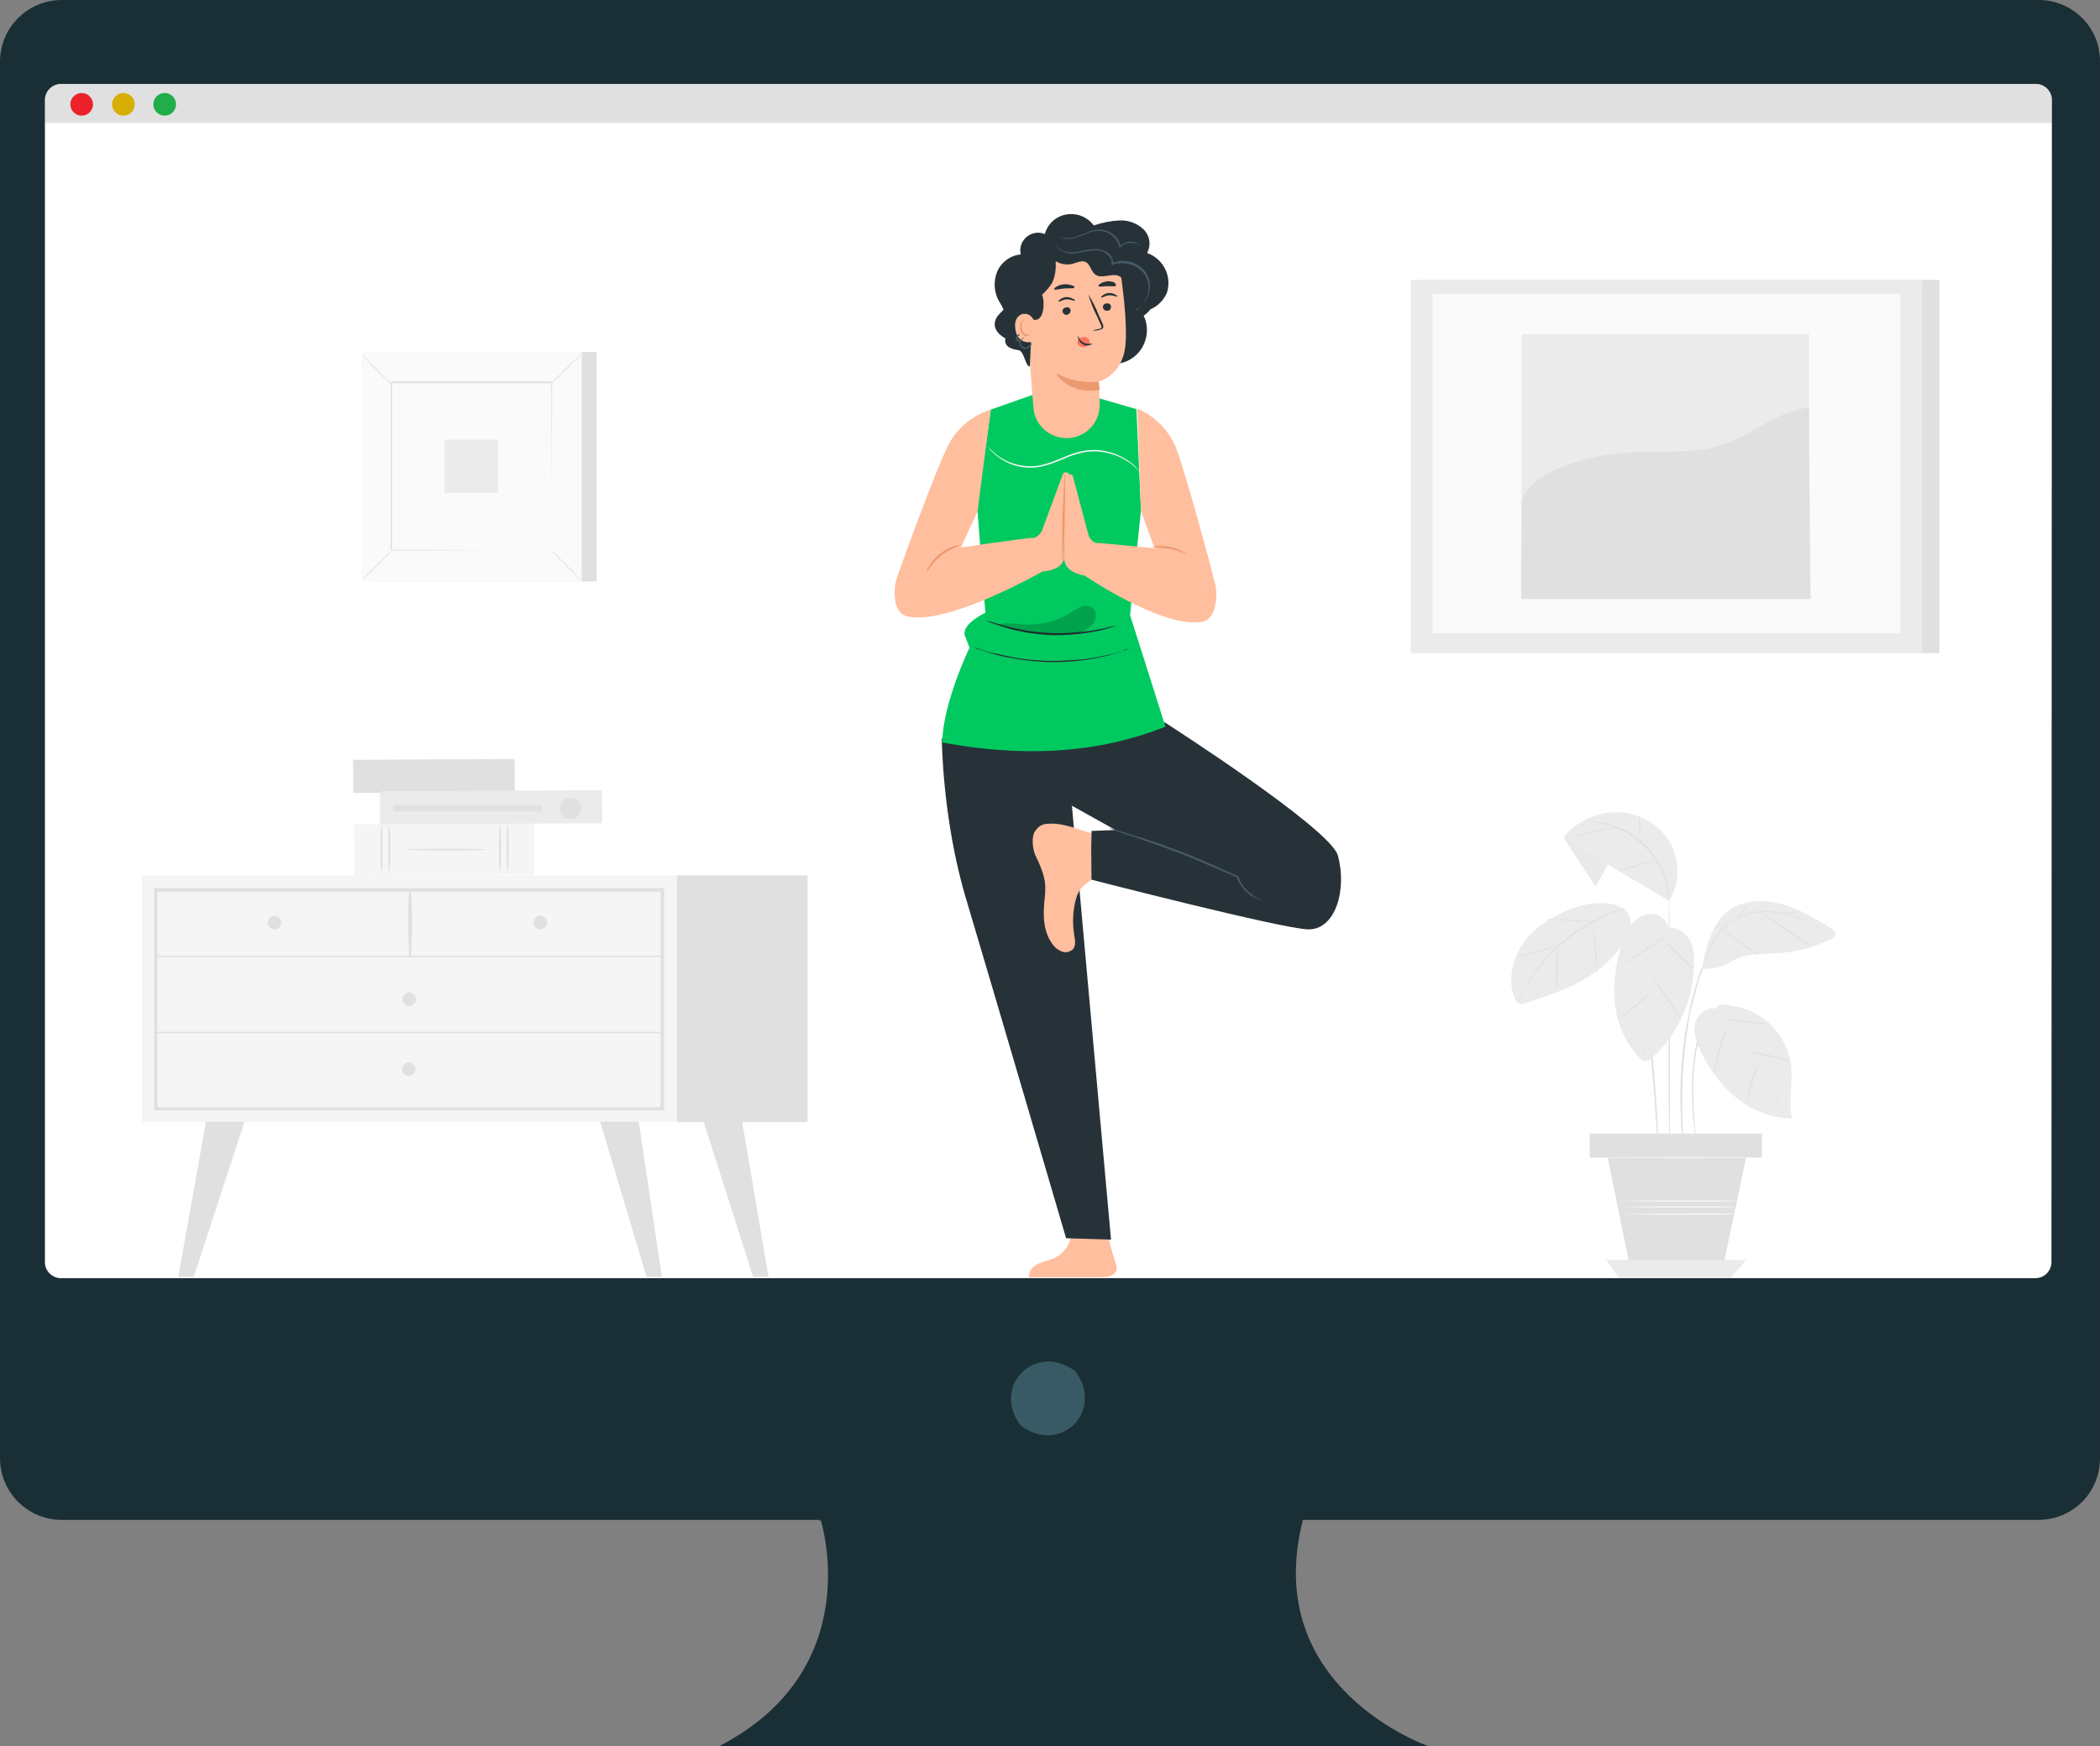 <svg xmlns:dc="http://purl.org/dc/elements/1.1/" xmlns:cc="http://creativecommons.org/ns#" xmlns:rdf="http://www.w3.org/1999/02/22-rdf-syntax-ns#" xmlns:svg="http://www.w3.org/2000/svg" xmlns="http://www.w3.org/2000/svg" xmlns:sodipodi="http://sodipodi.sourceforge.net/DTD/sodipodi-0.dtd" xmlns:inkscape="http://www.inkscape.org/namespaces/inkscape" id="Layer_1" x="0px" y="0px" viewBox="0 0 462.901 385" xml:space="preserve" sodipodi:docname="Features and Tools_Physical Therapy.svg" width="462.901" height="385" inkscape:version="1.0.2-2 (e86c870879, 2021-01-15)"><rect x="0" y="0" width="462.901" height="385" fill="#808080" stroke="none"/><defs id="defs281"></defs>
<style type="text/css" id="style2">
	.st0{fill:#FFFFFF;}
	.st1{fill:none;}
	.st2{fill:#263238;}
	.st3{fill:#E0E0E0;}
	.st4{fill:#EB222A;}
	.st5{fill:#D6AE05;}
	.st6{fill:#21AD4A;}
	.st7{fill:#1A2E35;}
	.st8{fill:#375A64;}
	.st9{fill:#F5F5F5;}
	.st10{fill:#EBEBEB;}
	.st11{fill:#FFBE9D;}
	.st12{fill:#455A64;}
	.st13{fill:#00CA5F;}
	.st14{opacity:0.2;}
	.st15{fill:#FAFAFA;}
	.st16{fill:#EB996E;}
	.st17{fill:#FF725E;}
</style>
<g id="g276" transform="translate(-18.5,-57.5)">
	<rect x="25" y="73.6" class="st0" width="450.9" height="280" id="rect4"></rect>
	<path class="st1" d="M 471.9,339.3 H 29.2 c -2.3,0 -4.1,-1.8 -4.2,-4.1 V 77.9 c 0,-2.3 1.8,-4.1 4.1,-4.1 h 442.7 c 2.2,0 4.1,1.8 4.1,4 v 0.1 257.3 c 0.1,2.2 -1.6,4 -3.7,4.1 -0.1,0 -0.2,0 -0.3,0 z M 29.2,74.9 c -1.6,0 -3,1.2 -3,2.9 v 0 0 257.4 c 0,1.6 1.3,2.9 2.9,3 h 442.8 c 1.6,0 3,-1.2 3,-2.9 v 0 0 -257.4 c 0,-1.6 -1.4,-3 -3,-3 z" id="path6"></path>
	<path class="st2" d="m 305.7,392.8 c 0,0.2 -23.9,0.3 -53.4,0.3 -29.5,0 -53.4,-0.1 -53.4,-0.3 0,-0.2 23.9,-0.3 53.4,-0.3 29.5,0 53.4,0.1 53.4,0.3 z" id="path8"></path>
	<path class="st1" d="M 466.3,350.6 H 23.6 c -2.3,0 -4.1,-1.8 -4.2,-4.1 V 86.7 c 0,-2.2 1.8,-4.1 4,-4.1 h 0.1 442.7 c 2.2,0 4.1,1.8 4.1,4 v 0.1 259.7 c 0.1,2.2 -1.6,4.1 -3.8,4.2 v 0 z M 23.6,83.7 c -1.6,0 -3,1.2 -3,2.8 0,0 0,0 0,0.1 v 0 259.9 c 0,1.6 1.3,2.9 2.9,3 h 442.8 c 1.6,0 3,-1.2 3,-2.8 0,0 0,0 0,-0.1 v 0 -259.9 c 0,-1.7 -1.3,-3 -3,-3 z" id="path10"></path>
	<g id="g22">
		<rect x="28.4" y="74.6" class="st3" width="442.4" height="10" id="rect12"></rect>
		<g id="g20">
			<circle class="st4" cx="36.5" cy="80.5" r="2.5" id="circle14"></circle>
			<circle class="st5" cx="45.7" cy="80.5" r="2.5" id="circle16"></circle>
			<circle class="st6" cx="54.8" cy="80.5" r="2.5" id="circle18"></circle>
		</g>
	</g>
	<path class="st7" d="M 467.9,57.5 H 32.1 c -7.5,0 -13.6,6.1 -13.6,13.6 V 379 c 0,7.5 6.1,13.6 13.6,13.6 h 167.3 c 0,0 10.6,32.9 -22.4,49.9 h 156.4 c 0,0 -37.2,-12.8 -27.7,-49.9 h 162.1 c 7.5,0 13.6,-6 13.6,-13.5 v -308 c 0.1,-7.4 -5.9,-13.5 -13.3,-13.6 0,0 -0.1,0 -0.2,0 z m 2.8,278.3 c 0,1.9 -1.6,3.5 -3.5,3.5 H 31.9 c -1.9,0 -3.5,-1.6 -3.5,-3.5 V 79.5 C 28.4,77.6 30,76 31.9,76 h 435.4 c 1.9,0 3.5,1.6 3.5,3.5 z" id="path24"></path>
	<g id="g28">
		<path class="st8" d="m 255.8,360.2 c 5.9,8.5 -3.4,17.8 -11.9,11.9 -0.3,-0.2 -0.5,-0.4 -0.7,-0.7 -5.9,-8.5 3.4,-17.7 11.9,-11.9 0.4,0.2 0.6,0.4 0.7,0.7 z" id="path26"></path>
	</g>
	<g id="g274">
		<g id="g76">
			<rect x="49.8" y="250.5" class="st9" width="117.9" height="54.4" id="rect30"></rect>
			<path class="st3" d="M 164.9,302.3 H 52.5 v -49 H 164.9 Z M 53.2,301.6 H 164.1 V 254.1 H 53.2 Z" id="path32"></path>
			<rect x="167.7" y="250.5" class="st3" width="28.8" height="54.4" id="rect34"></rect>
			<path class="st3" d="m 52.9,268.5 h 111.6 c 0.1,0 0.1,-0.1 0.1,-0.2 0,-0.1 -0.1,-0.1 -0.1,-0.1 H 52.9 c -0.1,0 -0.1,0.1 -0.1,0.2 0,0 0,0.1 0.1,0.1 z" id="path36"></path>
			<path class="st3" d="m 109.1,268.3 c 0.3,-4.9 0.3,-9.8 0,-14.8 0,-0.1 -0.1,-0.2 -0.2,-0.2 -0.1,0 -0.2,0.1 -0.2,0.2 -0.3,4.9 -0.3,9.9 0,14.8 0.1,0.1 0.2,0.1 0.4,0 -0.1,0.1 -0.1,0.1 0,0 z" id="path38"></path>
			<path class="st3" d="m 139.1,260.9 c 0,0.8 -0.7,1.5 -1.5,1.5 -0.8,0 -1.5,-0.7 -1.5,-1.5 0,-0.8 0.7,-1.5 1.5,-1.5 v 0 c 0.8,0 1.5,0.7 1.5,1.5 z" id="path40"></path>
			<path class="st3" d="m 80.5,260.9 c 0,0.8 -0.7,1.5 -1.5,1.5 -0.8,0 -1.5,-0.7 -1.5,-1.5 0,-0.8 0.7,-1.5 1.5,-1.5 v 0 c 0.8,0 1.5,0.7 1.5,1.5 z" id="path42"></path>
			<path class="st3" d="m 110.2,277.8 c 0,0.8 -0.7,1.5 -1.5,1.5 -0.8,0 -1.5,-0.7 -1.5,-1.5 0,-0.8 0.7,-1.5 1.5,-1.5 v 0 c 0.8,0 1.5,0.7 1.5,1.5 z" id="path44"></path>
			<polygon class="st3" points="61.2,339 72.4,304.8 63.9,304.8 57.8,339 " id="polygon46"></polygon>
			<polygon class="st3" points="161,339 150.8,304.8 159.3,304.8 164.4,339 " id="polygon48"></polygon>
			<polygon class="st3" points="184.5,339 173.6,304.8 182.1,304.8 187.9,339 " id="polygon50"></polygon>
			<path class="st3" d="m 110.1,293.2 c 0,0.8 -0.7,1.5 -1.5,1.5 -0.8,0 -1.5,-0.7 -1.5,-1.5 0,-0.8 0.7,-1.5 1.5,-1.5 v 0 c 0.8,0 1.5,0.7 1.5,1.5 z" id="path52"></path>
			<path class="st3" d="m 52.9,285.3 h 111.6 c 0.1,0 0.1,-0.1 0.1,-0.2 0,-0.1 -0.1,-0.1 -0.1,-0.1 H 52.9 c -0.1,0 -0.1,0.1 -0.1,0.2 0,0.1 0,0.1 0.1,0.1 z" id="path54"></path>
			
				<rect x="96.4" y="224.9" transform="matrix(1,-0.005,0.005,1,-1.195,0.601)" class="st3" width="35.6" height="7.3" id="rect56"></rect>
			
				<rect x="96.6" y="239.1" transform="matrix(1,-0.005,0.005,1,-1.28,0.613)" class="st9" width="39.7" height="11.3" id="rect58"></rect>
			<path class="st3" d="m 128.7,250.2 c -0.2,-1.9 -0.3,-3.8 -0.2,-5.6 -0.1,-1.9 0,-3.8 0.2,-5.6 0.2,1.9 0.3,3.8 0.2,5.6 0.1,1.9 0,3.8 -0.2,5.6 z" id="path60"></path>
			<path class="st3" d="m 130.4,250.2 c -0.2,-1.9 -0.3,-3.8 -0.2,-5.6 -0.1,-1.9 0,-3.8 0.2,-5.6 0.2,1.9 0.3,3.8 0.2,5.6 0.1,1.9 0,3.8 -0.2,5.6 z" id="path62"></path>
			<path class="st3" d="m 102.6,250.2 c -0.2,-1.9 -0.3,-3.8 -0.2,-5.6 -0.1,-1.9 0,-3.8 0.2,-5.6 0.2,1.9 0.3,3.8 0.2,5.6 0.1,1.9 0,3.8 -0.2,5.6 z" id="path64"></path>
			<path class="st3" d="m 104.3,250.2 c -0.2,-1.9 -0.3,-3.8 -0.2,-5.6 -0.1,-1.9 0,-3.8 0.2,-5.6 0.2,1.9 0.3,3.8 0.2,5.6 0.1,1.9 0,3.8 -0.2,5.6 z" id="path66"></path>
			<path class="st3" d="m 107.9,244.8 c 0,-0.1 4,-0.2 9,-0.2 5,0 9,0.1 9,0.2 0,0.1 -4,0.2 -9,0.2 -5,0 -9,-0.1 -9,-0.2 z" id="path68"></path>
			
				<rect x="102.3" y="231.8" transform="matrix(1,-0.005,0.005,1,-1.231,0.667)" class="st10" width="49" height="7.3" id="rect70"></rect>
			<path class="st3" d="m 144.3,238.1 c -1.3,0 -2.4,-1 -2.4,-2.3 0,-1.3 1,-2.4 2.3,-2.4 1.3,0 2.4,1 2.4,2.3 v 0 c 0,1.3 -1,2.4 -2.3,2.4 z" id="path72"></path>
			<rect x="105.1" y="235" class="st3" width="32.8" height="1.4" id="rect74"></rect>
		</g>
		<g id="freepik--character-3--inject-115_1_">
			<path class="st11" d="m 264.3,335.6 c -1.1,-3.2 -1.8,-6.6 -2,-10 l -7.8,1.7 c 0.8,3.3 -1,6.6 -4.1,7.8 -1.6,0.6 -5.1,1 -5.1,4 h 15.3 c 1.2,0 2.9,0 3.7,-1 0.6,-0.6 0.3,-1.6 0,-2.5 z" id="path78"></path>
			<path class="st2" d="m 226.1,220.3 c 0,0 0.1,17.8 5.3,35.2 5.2,17.4 22.1,75 22.1,75 l 9.9,0.3 -8.4,-93.2 -1.6,-18.4 z" id="path80"></path>
			<path class="st2" d="m 275.3,216.8 c 0,0 36.5,23.4 38.1,29.3 2.1,7.7 -0.6,16.5 -6.6,16.3 -6,-0.2 -47.9,-11 -47.9,-11 l 0.2,-10.7 5.3,-0.2 -9.7,-5.4 -2.7,-15.5 z" id="path82"></path>
			<path class="st12" d="m 296.9,256 c -0.2,0 -0.4,-0.1 -0.6,-0.1 -0.5,-0.2 -1,-0.4 -1.5,-0.6 -1.7,-1 -3,-2.5 -3.7,-4.4 l 0.1,0.1 c -2.8,-1.3 -6.4,-2.8 -10.2,-4.4 -4.9,-2 -9.4,-3.5 -12.6,-4.6 l -3.9,-1.3 -1,-0.4 c -0.1,0 -0.2,-0.1 -0.4,-0.2 0.1,0 0.3,0 0.4,0.1 l 1.1,0.3 c 0.9,0.3 2.3,0.7 3.9,1.2 3.3,1 7.8,2.5 12.7,4.5 3.9,1.6 7.4,3.2 10.2,4.5 h 0.1 v 0.1 c 0.6,1.8 1.9,3.3 3.5,4.3 0.5,0.4 1.2,0.7 1.9,0.9 z" id="path84"></path>
			<path class="st11" d="m 259,241.2 c -3,-0.9 -6.1,-2.2 -8.8,-2.1 -1.4,0 -2.5,0.1 -3.5,1.6 -0.9,1.2 -0.6,3.9 0,5.3 1.9,4 2.5,5.8 2.1,9.4 -0.4,3.5 -0.5,7.4 1.8,10.4 0.5,0.7 1.2,1.2 2,1.5 0.8,0.3 1.7,0.1 2.4,-0.5 0.6,-0.7 0.5,-1.7 0.4,-2.5 -0.5,-2.6 -0.5,-5.3 0.1,-7.9 0.6,-2.6 1.3,-3.4 3.6,-4.9" id="path86"></path>
			<path class="st13" d="m 246.3,144.5 -9.4,3.3 -3,21.4 1.8,23.4 c 0,0 -5.4,2.5 -4.5,5.1 1,2.6 1.5,3.8 1.5,3.8 l -0.5,-1.2 c 0,0 -5.9,12.3 -6,20.9 17.7,3.3 34.2,2.5 49.2,-3.5 l -7.8,-24.6 2.4,-23.1 -1,-22.3 -8.3,-2.4 z" id="path88"></path>
			<path class="st2" d="m 267.3,200.5 c -0.4,0.2 -0.8,0.4 -1.3,0.5 -0.4,0.2 -0.9,0.3 -1.5,0.5 -0.6,0.2 -1.3,0.4 -2.1,0.6 -1.8,0.4 -3.6,0.8 -5.5,1 -4.5,0.6 -9.1,0.5 -13.6,-0.2 -1.8,-0.3 -3.7,-0.6 -5.4,-1.1 -0.8,-0.2 -1.5,-0.4 -2,-0.6 -0.6,-0.2 -1.1,-0.4 -1.5,-0.5 -0.4,-0.1 -0.9,-0.3 -1.3,-0.5 0.5,0.1 0.9,0.2 1.3,0.4 0.4,0.1 0.9,0.3 1.5,0.5 0.6,0.2 1.3,0.4 2.1,0.5 1.8,0.4 3.6,0.8 5.4,1.1 2.2,0.3 4.5,0.5 6.7,0.5 2.3,0 4.5,-0.1 6.7,-0.3 2.1,-0.2 3.9,-0.6 5.4,-0.9 0.8,-0.2 1.5,-0.3 2.1,-0.5 0.6,-0.2 1.1,-0.3 1.5,-0.4 0.6,-0.4 1,-0.5 1.5,-0.6 z" id="path90"></path>
			<path class="st2" d="m 264.6,195.4 c -0.4,0.2 -0.7,0.3 -1.1,0.4 -1,0.3 -2,0.6 -3,0.8 -1.5,0.3 -3.1,0.6 -4.6,0.7 -1.9,0.2 -3.8,0.2 -5.7,0.2 -1.9,-0.1 -3.8,-0.3 -5.7,-0.6 -1.5,-0.3 -3.1,-0.6 -4.5,-1.1 -1.3,-0.4 -2.3,-0.7 -3,-1 -0.4,-0.1 -0.7,-0.3 -1.1,-0.5 0.4,0.1 0.7,0.2 1.1,0.3 0.7,0.2 1.7,0.5 3,0.9 1.5,0.4 3,0.7 4.5,1 3.7,0.6 7.6,0.8 11.3,0.4 1.5,-0.1 3.1,-0.3 4.6,-0.6 1.3,-0.2 2.3,-0.5 3.1,-0.7 0.4,0 0.8,-0.1 1.1,-0.2 z" id="path92"></path>
			<g class="st14" id="g96">
				<path d="m 256,197.1 c 1.3,-0.3 2.5,-1 3.4,-2 0.8,-1 1,-2.8 -0.1,-3.6 -0.7,-0.5 -1.7,-0.6 -2.5,-0.2 -0.8,0.3 -1.6,0.8 -2.3,1.3 -2.9,1.8 -6.3,2.7 -9.7,2.6 -2,-0.1 -4.1,-0.5 -6,-0.1 v 0.3 c 0,0 9.9,3.5 17.2,1.7 z" id="path94"></path>
			</g>
			<path class="st15" d="m 269.8,161.6 c 0,0 -0.3,-0.4 -1,-1 -0.9,-0.9 -2,-1.6 -3.2,-2.2 -1.7,-0.8 -3.6,-1.3 -5.6,-1.4 -1.1,0 -2.3,0.1 -3.4,0.4 -1.2,0.3 -2.4,0.7 -3.5,1.2 -2.3,1 -4.7,1.9 -6.9,2 -2,0.1 -4,-0.3 -5.8,-1.2 -1.2,-0.6 -2.3,-1.4 -3.2,-2.3 -0.3,-0.3 -0.5,-0.5 -0.7,-0.8 -0.1,-0.1 -0.2,-0.2 -0.2,-0.3 0,0 0.3,0.4 1,1 2.4,2.3 5.6,3.4 8.9,3.3 2.2,-0.1 4.4,-1 6.8,-2 1.1,-0.5 2.3,-0.9 3.5,-1.2 1.1,-0.3 2.3,-0.4 3.5,-0.4 2,0.1 3.9,0.6 5.7,1.5 1.2,0.6 2.3,1.4 3.2,2.3 0.2,0.3 0.5,0.5 0.7,0.8 0.1,0.1 0.1,0.2 0.2,0.3 z" id="path98"></path>
			<path class="st2" d="m 271.4,113.2 c 0.9,-1.8 0.5,-3.9 -0.9,-5.2 -1.4,-1.3 -3.3,-2 -5.3,-1.9 -1.9,0.1 -3.8,0.5 -5.6,1.1 -2,-2.7 -5.8,-3.3 -8.5,-1.4 -1.1,0.8 -1.9,1.9 -2.3,3.3 -2,-0.8 -4.2,0.1 -5.1,2.1 v 0 c -0.3,0.7 -0.4,1.5 -0.2,2.3 l 8,4.2 6.9,17.6 c 2.8,3 7.5,3.3 10.5,0.5 2.4,-2.2 3.1,-5.8 1.7,-8.7 0.6,-0.4 1.1,-0.9 1.5,-1.4 1.6,-0.7 2.9,-2 3.6,-3.6 1.2,-3.6 -0.7,-7.5 -4.3,-8.8 v 0 z" id="path100"></path>
			<path class="st11" d="m 260.9,146.2 c -0.1,-2.7 -0.2,-4.6 -0.2,-4.6 0,0 5.3,-1.2 5.9,-8.2 0.3,-3.5 -0.2,-9.1 -0.8,-13.7 -0.5,-4.2 -3.6,-9.1 -7.7,-8.4 l -12.7,4.1 c -1.3,0.2 -1.6,1.3 -1.5,2.6 l -0.1,0.6 1.8,19.9 0.7,8.9 c 0.3,3.8 3.5,6.7 7.3,6.7 v 0 c 4,0 7.3,-3.2 7.3,-7.3 v 0 c 0,-0.3 0,-0.4 0,-0.6 z" id="path102"></path>
			<path class="st2" d="m 263.4,125.1 c 0,0.5 -0.3,0.9 -0.8,0.9 -0.5,0.1 -0.9,-0.3 -1,-0.7 v 0 0 c 0,-0.5 0.3,-0.9 0.8,-0.9 0.5,-0.1 1,0.2 1,0.7 z" id="path104"></path>
			<path class="st2" d="m 264.8,122.9 c -0.1,0.1 -0.8,-0.3 -1.8,-0.3 -1,0.1 -1.6,0.6 -1.7,0.5 -0.2,-0.1 0,-0.3 0.3,-0.5 0.4,-0.3 0.9,-0.5 1.4,-0.5 0.5,0 1,0.1 1.4,0.4 0.2,0 0.3,0.2 0.4,0.4 z" id="path106"></path>
			<path class="st2" d="m 254.5,125.9 c 0,0.5 -0.3,0.9 -0.8,1 -0.5,0.1 -0.9,-0.3 -1,-0.7 v 0 0 c 0,-0.5 0.3,-0.9 0.8,-0.9 0.5,-0.2 0.9,0.1 1,0.6 z" id="path108"></path>
			<path class="st2" d="m 255.4,123.8 c -0.1,0.1 -0.8,-0.3 -1.8,-0.3 -1,0.1 -1.6,0.6 -1.7,0.5 -0.2,-0.1 0,-0.3 0.3,-0.5 0.4,-0.3 0.9,-0.5 1.4,-0.5 0.5,0 1,0.1 1.4,0.4 0.4,0.1 0.5,0.3 0.4,0.4 z" id="path110"></path>
			<path class="st2" d="m 259.3,130.4 c 0.5,-0.2 1,-0.3 1.5,-0.4 0.2,0 0.5,-0.1 0.5,-0.3 0,-0.3 -0.1,-0.5 -0.2,-0.7 l -0.8,-1.8 c -0.8,-1.5 -1.4,-3.1 -1.9,-4.8 0.9,1.5 1.7,3 2.3,4.6 0.3,0.6 0.6,1.3 0.8,1.8 0.2,0.3 0.2,0.6 0.2,0.9 -0.1,0.2 -0.2,0.3 -0.4,0.4 -0.1,0 -0.3,0.1 -0.4,0.1 -0.5,0.2 -1.1,0.2 -1.6,0.2 z" id="path112"></path>
			<path class="st16" d="m 260.7,141.7 c -3.3,0.3 -6.5,-0.4 -9.4,-1.9 0,0 2.6,4.8 9.6,3.7 z" id="path114"></path>
			<path class="st2" d="m 255.3,120.9 c -0.1,0.3 -1.1,0.1 -2.2,0.2 -1.1,0.1 -2.1,0.4 -2.2,0.2 -0.1,-0.1 0.1,-0.4 0.5,-0.6 1,-0.6 2.2,-0.7 3.3,-0.3 0.5,0.1 0.7,0.3 0.6,0.5 z" id="path116"></path>
			<path class="st2" d="m 264.5,120.5 c -0.2,0.2 -1,0.1 -1.9,0.1 -0.9,0 -1.7,0.2 -1.9,0 -0.2,-0.2 0,-0.3 0.4,-0.6 0.5,-0.3 1,-0.4 1.5,-0.5 0.6,0 1.1,0.1 1.6,0.3 0.2,0.3 0.3,0.5 0.3,0.7 z" id="path118"></path>
			<path class="st2" d="m 248.9,111.3 c 0.2,2.6 2.4,4.6 5.1,4.5 v 0 c 0.3,0 0.5,-0.1 0.8,-0.1 1.1,-0.3 2.2,-0.9 3.1,-0.4 0.9,0.5 1.1,2 2,2.7 1.3,1 3.2,-0.1 4.8,0.2 1.2,0.3 2,1.4 2.9,2.3 0.9,0.9 2.1,1.8 3.3,1.3 -0.1,-1.1 -0.3,-2.2 -0.7,-3.2 -0.4,-1 -1,-1.9 -2,-2.5 -0.5,-0.3 -1.1,-0.5 -1.6,-0.8 -1,-0.7 -1.4,-2.1 -2,-3.2 -0.9,-1.4 -2.4,-2.3 -4.1,-2.4 -1.4,-0.1 -2.8,0.4 -4.1,0.2 -1,-0.2 -1.9,-0.8 -2.9,-0.9 -2,-0.3 -3.7,1.3 -5,2.7" id="path120"></path>
			<path class="st2" d="m 255.3,113.7 c -0.9,-0.2 -2.7,-0.7 -3.2,-1.4 -1.1,-1.6 -2.9,-2.5 -4.8,-2.4 -1.9,0.3 -3.5,1.8 -3.8,3.7 -2.3,0.2 -4.3,1.7 -5.2,3.8 -0.9,2.2 -0.7,4.8 0.6,6.8 0.3,0.5 0.6,1 0.8,1.6 -0.5,0.5 -1,1 -1.4,1.5 -1.9,3 1.8,4.8 1.8,4.8 -0.3,2.1 1.7,2.4 2.9,2.6 1.3,0.2 1.5,3.6 2.5,3.6 l 0.5,-10.5 c 0.1,0.1 0.3,0.1 0.4,0.2 2.4,0.4 2.4,-4.2 1.8,-5.5 0.8,-0.8 1.6,-1.6 2.2,-2.6 0.7,-1.5 0.9,-3.1 0.8,-4.8 1,0.1 4.5,-1.3 4.1,-1.4 z" id="path122"></path>
			<path class="st11" d="m 246.4,128.5 c -0.1,-1.1 -1.1,-1.9 -2.2,-1.8 -0.3,0 -0.6,0.1 -0.9,0.3 -0.7,0.5 -1.2,1.3 -1,2.9 0.4,4.2 4.5,2.9 4.5,2.8 0,-0.3 -0.2,-2.5 -0.4,-4.2 z" id="path124"></path>
			<path class="st16" d="m 245.4,131.1 c -0.1,0 -0.1,0.1 -0.2,0.1 -0.2,0.1 -0.4,0.1 -0.5,0.1 -0.6,-0.3 -1,-0.9 -1,-1.5 0,-0.4 0,-0.7 0.1,-1.1 0.1,-0.3 0.2,-0.5 0.5,-0.6 0.2,-0.1 0.4,0 0.4,0.2 0,0.1 0.1,0.1 0.1,0.2 0,0 0.1,-0.1 0,-0.2 0,-0.1 -0.1,-0.2 -0.2,-0.2 -0.1,-0.1 -0.3,-0.1 -0.4,-0.1 -0.3,0.1 -0.6,0.4 -0.7,0.7 -0.1,0.4 -0.2,0.8 -0.1,1.2 0,0.8 0.5,1.4 1.2,1.7 0.2,0 0.5,0 0.7,-0.2 0.1,-0.2 0.1,-0.3 0.1,-0.3 z" id="path126"></path>
			<path class="st12" d="m 268.8,126.1 c 0.4,-0.2 0.7,-0.5 1,-0.8 1.4,-1.4 2.1,-3.3 1.8,-5.3 -0.2,-0.9 -0.5,-1.7 -1.1,-2.4 -1.4,-1.6 -3.5,-2.3 -5.6,-2 -0.2,0 -0.4,0 -0.6,0.1 l -0.5,0.2 -0.3,0.1 v -0.3 c 0.1,-0.5 0,-1 -0.3,-1.4 -0.3,-0.4 -0.6,-0.7 -1,-1 -0.8,-0.5 -1.7,-0.7 -2.6,-0.6 -1.8,0.1 -3.4,0.7 -4.8,0.7 -1.1,0 -2.2,-0.4 -3,-1.1 -0.2,-0.2 -0.4,-0.4 -0.5,-0.7 -0.1,-0.2 -0.1,-0.3 -0.1,-0.3 0.2,0.3 0.4,0.7 0.7,0.9 0.8,0.7 1.9,1 2.9,0.9 0.7,0 1.5,-0.1 2.2,-0.3 0.8,-0.2 1.7,-0.3 2.6,-0.4 0.5,0 1,0 1.4,0.1 0.5,0.1 1,0.3 1.4,0.5 0.5,0.3 0.8,0.6 1.1,1.1 0.3,0.5 0.4,1 0.4,1.6 l -0.2,-0.2 0.6,-0.2 c 0.2,0 0.4,-0.1 0.6,-0.2 2.2,-0.4 4.4,0.4 5.9,2.1 0.6,0.7 1,1.6 1.1,2.6 0.1,0.8 0.1,1.6 -0.2,2.4 -0.3,1.2 -0.9,2.2 -1.9,3 -0.2,0.2 -0.5,0.4 -0.8,0.5 -0.1,0.3 -0.2,0.4 -0.2,0.4 z" id="path128"></path>
			<path class="st12" d="m 270.1,111.8 c -0.4,-0.3 -0.8,-0.5 -1.2,-0.6 -0.5,-0.1 -1.1,-0.2 -1.6,-0.1 -0.7,0.1 -1.3,0.4 -1.8,0.9 l -0.2,0.2 -0.1,-0.3 c -0.4,-1.7 -1.7,-2.9 -3.4,-3.4 -1.3,-0.2 -2.6,-0.1 -3.8,0.5 -1,0.5 -2,0.8 -3.1,1.1 -0.7,0.2 -1.5,0.1 -2.2,-0.1 -0.2,-0.1 -0.4,-0.1 -0.6,-0.2 -0.1,-0.1 -0.2,-0.1 -0.2,-0.1 0,0 0.3,0.1 0.8,0.2 0.7,0.1 1.5,0.1 2.2,0 1.1,-0.3 2.1,-0.7 3.1,-1.1 0.6,-0.3 1.2,-0.5 1.9,-0.6 2.6,-0.5 5.1,1.1 5.7,3.7 l -0.2,-0.1 c 0.5,-0.5 1.2,-0.9 1.9,-1 0.6,-0.1 1.1,0 1.6,0.2 0.3,0.1 0.6,0.3 0.9,0.5 0.2,0.1 0.3,0.3 0.3,0.3 z" id="path130"></path>
			<path class="st17" d="m 258.5,132.3 c -0.3,-0.3 -0.6,-0.5 -1.1,-0.5 -0.5,0 -0.9,0.3 -1.2,0.6 v 0 c -0.1,0.1 -0.2,0.3 -0.2,0.5 0,0.4 0.2,0.7 0.5,0.9 0.5,0.3 1.2,0.3 1.7,0 0.5,-0.3 0.6,-1 0.3,-1.5 z" id="path132"></path>
			<path class="st2" d="m 256.1,131.6 c 0,0 0.1,0.2 0.3,0.5 0.4,0.8 1.3,1.3 2.2,1.2 0.4,0 0.6,-0.1 0.6,0 0,0.1 -0.2,0.2 -0.5,0.3 -0.5,0.1 -1.1,0.1 -1.5,-0.2 -0.5,-0.2 -0.8,-0.7 -1,-1.2 -0.2,-0.4 -0.1,-0.6 -0.1,-0.6 z" id="path134"></path>
			<path class="st12" d="m 245.8,133.1 c 0.1,0.3 0,0.6 -0.2,0.8 -0.2,0.3 -0.5,0.4 -0.8,0.5 -0.4,0.1 -0.8,0 -1.1,-0.3 -0.3,-0.3 -0.5,-0.6 -0.5,-1 0,-0.3 0.2,-0.6 0.4,-0.8 0.4,-0.4 0.7,-0.3 0.7,-0.3 -0.2,0.1 -0.4,0.3 -0.6,0.4 -0.2,0.2 -0.2,0.4 -0.2,0.7 0,0.6 0.5,1 1.1,1 v 0 h 0.1 c 0.2,0 0.5,-0.2 0.6,-0.4 0.5,-0.3 0.5,-0.7 0.5,-0.6 z" id="path136"></path>
			<path class="st12" d="m 243.7,132.5 c -0.1,0.2 -0.2,0.3 -0.3,0.3 -0.2,0.1 -0.4,0.1 -0.5,0 -0.4,-0.2 -0.6,-0.6 -0.5,-1 v 0 c 0,0 0,-0.1 0.1,-0.1 0.1,-0.2 0.2,-0.3 0.4,-0.4 0.1,-0.1 0.3,-0.1 0.5,0 -0.1,0 -0.2,0.1 -0.3,0.2 -0.3,0.2 -0.3,0.6 -0.2,0.8 v 0 c 0.1,0.2 0.3,0.3 0.6,0.3 0.1,0 0.2,-0.1 0.2,-0.1 z" id="path138"></path>
			<path class="st11" d="m 236.9,147.8 c -4.2,1.3 -7.7,4.3 -9.6,8.3 -2.4,4.8 -9.6,24.4 -11.1,28.8 -0.3,1 -0.5,2 -0.5,3.1 0,1.9 0.3,4.8 2.8,5.4 8.8,2.1 29.8,-9.9 29.8,-9.9 0,0 4.3,-0.1 4.8,-3 l 1,-18.7 c 0,0 -1,-0.5 -1.3,0.2 -0.3,0.8 -4.7,12.7 -4.7,12.7 0,0 -0.9,1.4 -1.9,1.4 -1,-0.1 -15.9,2.1 -15.9,2.1 l 3.7,-8 c 0,-0.3 2.9,-22.4 2.9,-22.4 z" id="path140"></path>
			<path class="st11" d="m 269.2,147.6 c 4,1.7 7.2,5 8.7,9.1 1.9,5 7.4,25.2 8.5,29.7 0.2,1 0.3,2.1 0.2,3.1 -0.2,1.8 -0.8,4.8 -3.2,5.1 -8.9,1.4 -25.8,-10.2 -25.8,-10.2 0,0 -4.2,-0.5 -4.5,-3.5 l 0.7,-18.7 c 0,0 1,-0.4 1.2,0.3 0.2,0.8 3.5,13.2 3.5,13.2 0,0 0.7,1.5 1.8,1.5 1.1,0 12.7,1.2 12.7,1.2 l -3,-8.3 c 0,-0.2 -0.8,-22.5 -0.8,-22.5 z" id="path142"></path>
			<path class="st16" d="m 230.2,177.7 c -1.5,0.6 -3,1.3 -4.3,2.3 -1.2,1.1 -2.3,2.3 -3.2,3.7 0.1,-0.5 0.3,-1 0.6,-1.4 1.3,-2.1 3.2,-3.6 5.5,-4.4 0.4,-0.1 0.9,-0.2 1.4,-0.2 z" id="path144"></path>
			<path class="st16" d="m 253.2,161.9 c 0.1,0 0.1,4.3 0,9.6 -0.1,5.3 -0.3,9.6 -0.5,9.6 -0.1,0 -0.1,-4.3 0,-9.6 0.3,-5.3 0.4,-9.6 0.5,-9.6 z" id="path146"></path>
			<path class="st16" d="m 280.3,179.7 c -1.3,-0.5 -2.6,-0.9 -3.9,-1.2 -1.4,-0.2 -2.7,-0.3 -4.1,-0.4 2.8,-0.6 5.6,0 8,1.6 z" id="path148"></path>
		</g>
		<g id="g161">
			<rect x="333.3" y="119.2" class="st3" width="112.7" height="82.3" id="rect151"></rect>
			<rect x="329.5" y="119.2" class="st10" width="112.7" height="82.3" id="rect153"></rect>
			<rect x="334.3" y="122.3" class="st15" width="103.1" height="74.8" id="rect155"></rect>
			<rect x="353.9" y="131.2" class="st10" width="63.4" height="58.4" id="rect157"></rect>
			<path class="st3" d="m 353.9,168.9 c -0.2,-5.5 11,-10.8 23.2,-11.6 5.8,-0.4 12,0.1 17.5,-0.8 9.7,-1.8 12.8,-7.5 22.6,-9.2 l 0.4,42.2 h -63.8 z" id="path159"></path>
		</g>
		<g id="g179">
			<rect x="101.5" y="135.1" class="st3" width="48.5" height="50.6" id="rect163"></rect>
			<rect x="98.2" y="135.1" class="st15" width="48.5" height="50.6" id="rect165"></rect>
			<path class="st3" d="m 104.7,179.1 c -0.2,0.4 -0.5,0.7 -0.9,1 -0.6,0.6 -1.4,1.4 -2.3,2.3 -0.9,0.9 -1.7,1.7 -2.3,2.2 -0.3,0.3 -0.7,0.6 -1,0.9 0.3,-0.4 0.5,-0.7 0.9,-1 0.6,-0.6 1.4,-1.4 2.3,-2.3 0.9,-0.9 1.7,-1.7 2.3,-2.2 0.3,-0.4 0.6,-0.6 1,-0.9 z" id="path167"></path>
			<path class="st3" d="m 140.2,179 c 0.4,0.3 0.7,0.5 1,0.9 0.6,0.6 1.4,1.4 2.3,2.3 0.9,0.9 1.7,1.7 2.2,2.3 0.3,0.3 0.6,0.7 0.9,1 -0.4,-0.3 -0.7,-0.5 -1,-0.9 -0.6,-0.6 -1.4,-1.4 -2.3,-2.3 -0.9,-0.9 -1.7,-1.7 -2.2,-2.3 -0.4,-0.3 -0.7,-0.6 -0.9,-1 z" id="path169"></path>
			<path class="st3" d="m 140.1,142 c 0.2,-0.4 0.5,-0.7 0.9,-1 0.6,-0.6 1.4,-1.4 2.3,-2.3 0.9,-0.9 1.7,-1.7 2.3,-2.2 0.3,-0.3 0.7,-0.6 1,-0.9 -0.2,0.4 -0.5,0.7 -0.9,1 -0.6,0.6 -1.4,1.4 -2.3,2.3 -0.9,0.9 -1.7,1.7 -2.3,2.2 -0.3,0.3 -0.6,0.6 -1,0.9 z" id="path171"></path>
			<path class="st3" d="m 104.6,142.1 c -0.4,-0.2 -0.7,-0.5 -1,-0.9 -0.6,-0.6 -1.4,-1.4 -2.3,-2.3 -0.9,-0.9 -1.7,-1.7 -2.2,-2.3 -0.3,-0.3 -0.6,-0.7 -0.9,-1 0.4,0.3 0.7,0.5 1,0.9 0.6,0.6 1.4,1.4 2.3,2.3 0.9,0.9 1.7,1.7 2.2,2.3 0.4,0.3 0.7,0.6 0.9,1 z" id="path173"></path>
			<path class="st3" d="m 140.1,178.9 c 0,-0.1 0,-0.1 0,-0.2 0,-0.1 0,-0.3 0,-0.5 0,-0.5 0,-1.1 0,-2 0,-1.8 0,-4.3 0,-7.5 0,-6.5 0,-15.7 -0.1,-26.8 l 0.1,0.1 h -35.4 v 0 l 0.2,-0.2 c 0,13.6 0,26.3 0,37 l -0.1,-0.1 25.6,0.1 h 7.2 1.9 0.5 l 0.1,0.1 c 0,-0.1 -0.1,-0.1 0,0 l -0.6,-0.1 h -1.9 -7.2 l -25.7,0.1 h -0.1 v -0.1 c 0,-10.7 0,-23.4 0,-37 v -0.2 h 0.1 35.4 0.1 v 0.1 c 0,11.1 -0.1,20.4 -0.1,26.9 0,3.2 0,5.8 0,7.5 0,0.9 0,1.5 0,2 0,0.2 0,0.4 0,0.5 0,0.1 0,0.3 0,0.3 z" id="path175"></path>
			<rect x="116.5" y="154.4" class="st10" width="11.8" height="11.8" id="rect177"></rect>
		</g>
		<g id="freepik--Plant--inject-337_1_">
			<g id="g253">
				<path class="st3" d="m 386.5,311.7 c -0.1,0 -0.2,-12.4 -0.2,-27.8 0,-15.4 0,-27.8 0.1,-27.8 0.1,0 0.2,12.4 0.2,27.8 0,15.4 0,27.8 -0.1,27.8 z" id="path181"></path>
				<path class="st3" d="m 394.9,280.6 c 0,0.1 -0.1,0.2 -0.1,0.3 -0.1,0.2 -0.2,0.5 -0.3,0.8 l -0.2,0.6 c -0.1,0.2 -0.2,0.5 -0.2,0.7 -0.1,0.3 -0.2,0.5 -0.3,0.8 -0.1,0.3 -0.2,0.6 -0.3,0.9 -0.4,1.5 -0.8,3.1 -1.1,4.6 -0.3,1.9 -0.5,3.9 -0.6,5.8 -0.1,3.5 0,7.1 0.3,10.6 0.1,1.4 0.2,2.4 0.3,3.2 0,0.4 0.1,0.6 0.1,0.9 0,0.1 0,0.2 0,0.3 0,-0.1 -0.1,-0.2 -0.1,-0.3 0,-0.2 -0.1,-0.5 -0.1,-0.9 -0.1,-0.8 -0.3,-1.8 -0.4,-3.2 -0.4,-3.5 -0.5,-7.1 -0.4,-10.6 0.1,-2 0.3,-3.9 0.6,-5.8 0.3,-1.6 0.6,-3.1 1.1,-4.6 0.1,-0.3 0.2,-0.6 0.3,-0.9 0.1,-0.3 0.2,-0.6 0.3,-0.8 0.1,-0.3 0.2,-0.5 0.3,-0.7 0.1,-0.2 0.2,-0.4 0.3,-0.6 0.2,-0.3 0.3,-0.6 0.4,-0.8 0,-0.2 0.1,-0.2 0.1,-0.3 z" id="path183"></path>
				<path class="st3" d="m 394,270.5 c 0,0.1 -0.1,0.3 -0.1,0.4 -0.1,0.3 -0.2,0.7 -0.4,1.2 l -0.3,0.8 -0.3,1 c -0.2,0.7 -0.5,1.5 -0.7,2.5 -0.1,0.5 -0.2,1 -0.4,1.4 -0.1,0.5 -0.2,1 -0.4,1.6 -0.3,1.1 -0.5,2.3 -0.7,3.5 -0.4,2.5 -0.8,5.2 -1,8.1 -0.3,2.9 -0.3,5.6 -0.4,8.1 0,2.5 0,4.8 0.1,6.7 0,1 0.1,1.8 0.1,2.6 0,0.8 0.1,1.4 0.1,1.9 0,0.5 0.1,0.9 0.1,1.2 0,0.1 0,0.3 0,0.4 0,-0.1 -0.1,-0.3 -0.1,-0.4 0,-0.3 -0.1,-0.7 -0.1,-1.2 -0.1,-0.5 -0.1,-1.2 -0.2,-1.9 -0.1,-0.7 -0.1,-1.6 -0.2,-2.6 -0.1,-1.9 -0.2,-4.2 -0.2,-6.7 0,-2.5 0.1,-5.3 0.4,-8.2 0.2,-2.9 0.6,-5.6 1.1,-8.1 0.3,-1.2 0.5,-2.4 0.7,-3.5 0.1,-0.5 0.2,-1.1 0.4,-1.6 0.2,-0.5 0.3,-1 0.4,-1.4 0.2,-0.9 0.5,-1.7 0.7,-2.5 0.1,-0.4 0.2,-0.7 0.3,-1 0.1,-0.3 0.2,-0.6 0.3,-0.8 l 0.4,-1.1 c 0.2,-0.1 0.3,-0.3 0.4,-0.4 z" id="path185"></path>
				<path class="st3" d="m 384.1,313.9 v -0.1 c 0,-0.1 0,-0.3 0,-0.4 0,-0.4 -0.1,-1 -0.1,-1.6 -0.1,-1.4 -0.2,-3.5 -0.4,-6.1 -0.3,-5.1 -0.8,-12.2 -1.7,-20 -0.4,-3.9 -1,-7.6 -1.5,-10.9 -0.3,-1.7 -0.5,-3.3 -0.8,-4.7 -0.3,-1.5 -0.6,-2.9 -0.8,-4.1 -0.3,-1.2 -0.5,-2.4 -0.7,-3.4 -0.2,-1 -0.4,-1.8 -0.6,-2.5 -0.2,-0.7 -0.3,-1.2 -0.4,-1.6 0,-0.2 -0.1,-0.3 -0.1,-0.4 v -0.1 0.1 c 0,0.1 0.1,0.2 0.1,0.4 l 0.4,1.6 c 0.2,0.7 0.4,1.5 0.7,2.5 0.2,1 0.5,2.1 0.8,3.4 0.3,1.2 0.6,2.6 0.9,4.1 0.3,1.5 0.6,3.1 0.9,4.7 0.5,3.4 1.1,7 1.5,10.9 0.9,7.8 1.3,14.9 1.6,20 0.1,2.6 0.2,4.6 0.3,6.1 0,0.7 0,1.3 0.1,1.7 0,0.2 0,0.3 0,0.4 -0.1,-0.1 -0.2,0 -0.2,0 z" id="path187"></path>
				<path class="st10" d="m 386.2,262.1 c -0.2,-1.8 -1.9,-3.1 -3.7,-3.1 -1.8,0 -3.4,1 -4.5,2.4 -1,1.5 -1.8,3.1 -2.2,4.8 -1.2,4.2 -1.8,8.5 -1.3,12.8 0.5,4.3 2.3,8.5 5.3,11.6 0.5,0.5 1.1,1 1.8,0.8 0.4,-0.1 0.7,-0.3 1,-0.6 6.1,-5.6 9.5,-13.5 9.3,-21.8 0,-1.6 -0.3,-3.4 -1.2,-4.7 -0.9,-1.3 -3,-2.7 -4.5,-2.2" id="path189"></path>
				<path class="st10" d="m 373,248 c -0.8,1.5 -1.7,3 -2.5,4.5 -0.1,0.1 -0.1,0.2 -0.3,0.2 -0.2,0 -0.2,-0.1 -0.3,-0.2 -2.2,-3.4 -4.4,-6.8 -6.6,-10.1 l 1.5,-0.9 z" id="path191"></path>
				<g class="st14" id="g195">
					<path class="st3" d="m 373,248 c -0.8,1.5 -1.7,3 -2.5,4.5 -0.1,0.1 -0.1,0.2 -0.3,0.2 -0.2,0 -0.2,-0.1 -0.3,-0.2 -2.2,-3.4 -4.4,-6.8 -6.6,-10.1 l 1.5,-0.9 z" id="path193"></path>
				</g>
				<path class="st10" d="m 386.4,256.1 -22.5,-13.3 c -0.2,-0.1 -0.4,-0.3 -0.5,-0.6 -0.1,-0.3 0.2,-0.7 0.4,-0.9 3.1,-3.2 7.5,-5 12,-4.7 4.5,0.3 8.6,2.9 10.9,6.8 2.1,3.9 2.1,9 -0.3,12.7" id="path197"></path>
				<path class="st3" d="m 367.1,238.6 c 0.1,0 0.2,0 0.3,0 0.2,0 0.5,0 0.9,0 1,0 2.1,0.1 3.1,0.2 1.5,0.3 3,0.7 4.4,1.3 5,2.2 8.7,6.6 10.1,11.8 0.3,1 0.5,2 0.6,3.1 0,0.2 0,0.4 0,0.7 0,0.2 -0.1,0.3 -0.2,0.5 0.1,-0.4 0.1,-0.8 0,-1.1 -0.9,-8.1 -7.1,-14.6 -15.1,-16.1 -1,-0.2 -2.1,-0.3 -3.1,-0.3 -0.6,-0.1 -1,-0.1 -1,-0.1 z" id="path199"></path>
				<path class="st3" d="m 383.3,247 c -0.4,0.2 -0.7,0.4 -1.1,0.5 -0.7,0.3 -1.7,0.6 -2.8,1 -1.1,0.4 -2.1,0.6 -2.9,0.8 -0.4,0.1 -0.8,0.2 -1.2,0.2 0.4,-0.2 0.8,-0.3 1.2,-0.4 l 2.9,-0.9 2.9,-0.9 c 0.2,-0.2 0.6,-0.3 1,-0.3 z" id="path201"></path>
				<path class="st3" d="m 379.8,237.4 c 0.2,0.8 0.3,1.7 0.3,2.5 0.1,0.8 0,1.7 -0.1,2.5 -0.1,-0.8 -0.2,-1.7 -0.1,-2.5 -0.2,-0.8 -0.2,-1.6 -0.1,-2.5 z" id="path203"></path>
				<path class="st3" d="m 363.7,242.6 c 0.5,-0.2 1.1,-0.4 1.6,-0.6 1,-0.3 2.4,-0.7 4,-1.1 1.6,-0.4 3,-0.7 4.1,-0.9 0.6,-0.1 1.1,-0.2 1.7,-0.2 -0.5,0.2 -1.1,0.3 -1.7,0.4 -1,0.2 -2.5,0.6 -4.1,0.9 -1.6,0.4 -3,0.8 -4,1 -0.5,0.3 -1.1,0.4 -1.6,0.5 z" id="path205"></path>
				<path class="st10" d="m 376.9,258.3 c -1.9,-1.5 -4,-1.8 -6.4,-1.7 -2.4,0.2 -4.8,0.8 -7,1.8 -3.8,1.7 -7.4,4.1 -9.6,7.6 -2.2,3.5 -3.1,8.1 -1.4,11.8 0.1,0.4 0.4,0.7 0.8,1 0.4,0.1 0.9,0.1 1.3,-0.1 4.3,-1.4 8.7,-2.8 12.6,-5 3.9,-2.2 7.6,-5.3 9.7,-9.3 0.5,-0.9 0.9,-2 1,-3.1 0.1,-1.1 -0.3,-2.2 -1,-3" id="path207"></path>
				<path class="st3" d="m 376.9,257.8 c -0.1,0.1 -0.2,0.1 -0.3,0.1 l -0.9,0.3 -0.7,0.2 c -0.2,0.1 -0.5,0.2 -0.8,0.3 -0.5,0.2 -1.2,0.4 -1.8,0.8 l -1.1,0.5 c -0.4,0.2 -0.7,0.4 -1.1,0.6 -0.8,0.4 -1.6,0.9 -2.4,1.4 -1.8,1.1 -3.5,2.4 -5.2,3.8 -1.6,1.4 -3.1,2.9 -4.4,4.6 -0.6,0.8 -1.2,1.5 -1.7,2.2 -0.2,0.4 -0.5,0.7 -0.7,1 -0.2,0.3 -0.4,0.7 -0.6,1 -0.4,0.6 -0.7,1.2 -1,1.7 -0.1,0.3 -0.3,0.5 -0.4,0.7 l -0.3,0.6 c -0.2,0.3 -0.3,0.6 -0.4,0.9 0,0.1 -0.1,0.2 -0.2,0.3 0,-0.1 0.1,-0.2 0.1,-0.3 l 0.4,-0.9 c 0.1,-0.2 0.2,-0.4 0.3,-0.6 0.1,-0.2 0.2,-0.5 0.4,-0.7 0.3,-0.5 0.6,-1.1 1,-1.8 l 0.6,-1 c 0.2,-0.3 0.5,-0.7 0.7,-1.1 0.5,-0.7 1.1,-1.5 1.7,-2.3 2.7,-3.3 5.9,-6.2 9.6,-8.4 0.9,-0.5 1.7,-1 2.4,-1.4 0.4,-0.2 0.8,-0.4 1.1,-0.6 l 1.1,-0.5 c 0.7,-0.3 1.3,-0.5 1.9,-0.7 0.3,-0.1 0.5,-0.2 0.8,-0.3 l 0.7,-0.2 0.9,-0.3 c 0.1,0.2 0.2,0.1 0.3,0.1 z" id="path209"></path>
				<path class="st3" d="m 361.8,266 c -1.5,0.6 -3.1,1.1 -4.7,1.5 -1.6,0.5 -3.2,0.9 -4.8,1.3 1.5,-0.6 3.1,-1.1 4.7,-1.5 1.6,-0.5 3.2,-1 4.8,-1.3 z" id="path211"></path>
				<path class="st3" d="m 361.6,276.4 c -0.1,-0.5 -0.1,-1 -0.1,-1.5 0,-0.9 0,-2.2 0,-3.5 0,-1.4 0.1,-2.6 0.2,-3.5 0,-0.5 0.1,-1 0.2,-1.4 0,0.5 0,1 0,1.5 0,1 -0.1,2.2 -0.1,3.5 0,1.3 -0.1,2.5 -0.1,3.5 0,0.4 0,0.9 -0.1,1.4 z" id="path213"></path>
				<path class="st3" d="m 370.5,271.9 c -0.1,0 -0.3,-2.5 -0.5,-5.7 -0.2,-3.1 -0.3,-5.7 -0.3,-5.7 0,0 0.3,2.5 0.5,5.7 0.3,3.1 0.4,5.7 0.3,5.7 z" id="path215"></path>
				<path class="st3" d="m 359.4,260.2 c 0.5,-0.1 1,-0.1 1.5,0 0.9,0 2.2,0 3.6,0.1 1.4,0.1 2.7,0.1 3.6,0.2 0.5,0 1,0 1.5,0.1 -0.5,0.1 -1,0.1 -1.5,0 -1,0 -2.2,0 -3.6,-0.1 -1.4,-0.1 -2.7,-0.1 -3.6,-0.2 -0.5,0.1 -1,0 -1.5,-0.1 z" id="path217"></path>
				<path class="st3" d="m 380.8,291.2 c 0,-0.1 0,-0.2 0,-0.3 0,-0.2 0,-0.5 0,-0.9 0,-0.8 0,-1.8 0,-3.2 0,-1.4 0.1,-2.9 0.3,-4.7 0.2,-1.8 0.4,-3.7 0.8,-5.7 0.4,-2 0.8,-3.9 1.3,-5.7 0.5,-1.7 1,-3.3 1.4,-4.5 0.4,-1.3 0.8,-2.3 1.1,-3 0.1,-0.3 0.3,-0.6 0.3,-0.8 0,-0.1 0.1,-0.2 0.1,-0.3 0,0.1 0,0.2 -0.1,0.3 -0.1,0.2 -0.2,0.5 -0.3,0.8 -0.3,0.7 -0.6,1.7 -1.1,3 -0.5,1.3 -0.9,2.8 -1.4,4.5 -0.5,1.7 -0.9,3.6 -1.3,5.6 -0.4,2 -0.6,3.9 -0.8,5.7 -0.2,1.8 -0.3,3.4 -0.3,4.7 0,1.4 -0.1,2.4 -0.1,3.2 0,0.3 0,0.6 0,0.9 0.1,0.2 0.1,0.3 0.1,0.4 z" id="path219"></path>
				<path class="st3" d="m 382,276.5 c -0.3,0.3 -0.6,0.7 -0.9,1 -0.6,0.6 -1.4,1.4 -2.4,2.2 -0.9,0.8 -1.8,1.5 -2.5,2 -0.3,0.3 -0.7,0.5 -1.1,0.8 0.3,-0.3 0.6,-0.6 1,-0.9 0.7,-0.6 1.5,-1.3 2.4,-2.1 l 2.4,-2.1 c 0.3,-0.4 0.7,-0.7 1.1,-0.9 z" id="path221"></path>
				<path class="st3" d="m 389.1,282.2 c -0.4,-0.4 -0.7,-0.9 -1,-1.3 l -2.2,-3.2 -2.3,-3.2 c -0.3,-0.4 -0.6,-0.9 -0.9,-1.4 0.4,0.4 0.7,0.8 1.1,1.2 0.6,0.8 1.4,1.9 2.3,3.2 0.9,1.3 1.6,2.4 2.2,3.3 0.3,0.4 0.6,0.9 0.8,1.4 z" id="path223"></path>
				<path class="st3" d="m 385.4,264.2 c 0,0.1 -2.3,1.7 -5.3,3.6 -2.9,1.9 -5.4,3.4 -5.4,3.4 0,0 2.3,-1.7 5.3,-3.6 2.9,-2 5.3,-3.5 5.4,-3.4 z" id="path225"></path>
				<path class="st3" d="m 392,271.4 c -1.3,-1 -2.4,-2.1 -3.6,-3.3 -1.2,-1.1 -2.3,-2.3 -3.4,-3.5 1.3,1 2.4,2.1 3.6,3.3 1.2,1.1 2.4,2.2 3.4,3.5 z" id="path227"></path>
				<path class="st10" d="m 393.7,271.2 2,-0.2 c 1.4,-0.1 2.8,-0.5 4.1,-1.3 0.6,-0.4 1.3,-0.7 1.9,-1 2.5,-1 5.3,-0.8 8,-1 4.4,-0.2 8.8,-1.3 12.7,-3.3 0.2,-0.1 0.4,-0.3 0.6,-0.5 0.4,-0.8 -0.4,-1.4 -1,-1.8 -3.4,-2.1 -6.9,-4.2 -10.8,-5.3 -3.9,-1 -8.3,-0.9 -11.6,1.4 -3.8,2.9 -5.2,8.4 -5.9,13" id="path229"></path>
				<path class="st3" d="m 423.1,263.9 c -0.1,0 -0.2,-0.1 -0.3,-0.2 l -1,-0.5 c -0.8,-0.4 -2,-1.1 -3.6,-1.8 -1.8,-0.9 -3.6,-1.6 -5.5,-2.1 -2.3,-0.7 -4.7,-0.9 -7.1,-0.6 -2.4,0.3 -4.7,1.2 -6.5,2.8 -1.4,1.3 -2.6,3 -3.4,4.8 -0.7,1.5 -1.2,2.8 -1.5,3.7 l -0.4,1 c 0,0.1 -0.1,0.2 -0.1,0.4 0,-0.1 0,-0.3 0.1,-0.4 0.1,-0.3 0.2,-0.6 0.3,-1 0.4,-1.3 0.9,-2.5 1.4,-3.7 0.8,-1.8 1.9,-3.5 3.4,-4.9 1.9,-1.6 4.2,-2.6 6.6,-2.9 2.4,-0.3 4.9,-0.1 7.2,0.6 1.9,0.6 3.8,1.3 5.5,2.2 1.5,0.8 2.7,1.4 3.5,1.9 l 1,0.5 c 0.2,0 0.3,0.1 0.4,0.2 z" id="path231"></path>
				<path class="st3" d="m 418.2,266.5 c 0,0.1 -2.7,-1.7 -5.9,-3.8 -3.2,-2.1 -5.8,-4 -5.8,-4.1 0,-0.1 2.7,1.7 5.9,3.8 3.2,2.1 5.9,4.1 5.8,4.1 z" id="path233"></path>
				<path class="st3" d="m 415.4,258.5 c -0.6,0.2 -1.3,0.3 -1.9,0.3 -0.7,0.1 -1.3,0.1 -2,0 0.6,-0.1 1.3,-0.2 1.9,-0.2 0.7,-0.1 1.4,-0.2 2,-0.1 z" id="path235"></path>
				<path class="st3" d="m 403.8,256.9 c -0.2,0.5 -0.5,1 -0.9,1.4 -0.3,0.5 -0.7,0.9 -1.1,1.3 0.2,-0.5 0.5,-1 0.9,-1.4 0.3,-0.5 0.7,-0.9 1.1,-1.3 z" id="path237"></path>
				<path class="st3" d="m 406.2,268.1 c -0.4,-0.2 -0.9,-0.4 -1.3,-0.7 -0.8,-0.5 -1.8,-1.1 -2.9,-2 -1.1,-0.8 -2.1,-1.6 -2.8,-2.1 -0.4,-0.3 -0.8,-0.6 -1.1,-1 0.4,0.2 0.8,0.5 1.2,0.8 l 2.8,2.1 c 1.1,0.8 2.1,1.5 2.9,2 0.4,0.2 0.8,0.5 1.2,0.9 z" id="path239"></path>
				<path class="st10" d="m 396.7,279.9 c -1.9,-0.5 -4.2,1.4 -4.6,3.4 -0.4,2 0.3,4 1.2,5.8 1.9,4 4.5,7.7 8,10.5 3.5,2.8 7.8,4.5 12.2,4.5 -0.8,-3.8 0.2,-7.8 -0.2,-11.6 -0.8,-7 -6.4,-12.5 -13.4,-13.3 -1.3,-0.3 -2.7,-0.5 -3.2,0.7" id="path241"></path>
				<path class="st3" d="m 413.5,304 c -0.1,0 -0.2,-0.1 -0.3,-0.1 -0.3,-0.1 -0.5,-0.3 -0.7,-0.5 -0.8,-0.7 -1.5,-1.6 -1.9,-2.6 -0.3,-0.6 -0.7,-1.2 -1,-2 -0.3,-0.7 -0.7,-1.5 -1,-2.3 -0.4,-0.8 -0.8,-1.7 -1.3,-2.5 -0.5,-0.8 -1.1,-1.6 -1.8,-2.4 -1.3,-1.6 -2.7,-2.9 -4,-4.2 -1.1,-1.1 -2.1,-2.3 -3,-3.6 -0.6,-0.9 -1.1,-1.8 -1.5,-2.8 -0.1,-0.3 -0.2,-0.6 -0.3,-0.8 0,-0.1 -0.1,-0.2 -0.1,-0.3 0,0 0.1,0.4 0.4,1.1 0.4,1 0.9,1.9 1.5,2.8 0.9,1.3 1.9,2.5 3.1,3.6 1.2,1.3 2.7,2.6 4,4.2 0.7,0.8 1.3,1.6 1.8,2.4 0.5,0.8 0.9,1.6 1.3,2.5 l 1,2.3 c 0.3,0.7 0.7,1.4 1,2 0.4,1 1,1.8 1.8,2.6 0.6,0.4 1,0.5 1,0.6 z" id="path243"></path>
				<path class="st3" d="m 396.3,294.2 c 0,-0.5 0.1,-1 0.2,-1.5 0.2,-0.9 0.4,-2.2 0.8,-3.6 0.4,-1.4 0.7,-2.6 1.1,-3.5 0.1,-0.5 0.3,-1 0.6,-1.4 -0.1,0.5 -0.2,1 -0.4,1.5 -0.3,0.9 -0.6,2.1 -1,3.5 -0.4,1.4 -0.7,2.6 -0.9,3.6 -0.1,0.4 -0.2,0.9 -0.4,1.4 z" id="path245"></path>
				<path class="st3" d="m 408.7,283.3 c 0,0.1 -2.4,-0.1 -5.4,-0.4 -3,-0.3 -5.4,-0.6 -5.4,-0.7 1.8,0.1 3.6,0.2 5.4,0.4 1.8,0.2 3.6,0.4 5.4,0.7 z" id="path247"></path>
				<path class="st3" d="m 403.5,300.8 c 0,-0.4 0.1,-0.9 0.2,-1.3 0.2,-0.8 0.4,-1.9 0.7,-3.1 0.3,-1.2 0.7,-2.3 1,-3 0.1,-0.4 0.3,-0.8 0.5,-1.2 -0.1,0.4 -0.2,0.9 -0.3,1.3 -0.2,0.8 -0.6,1.8 -0.9,3 -0.3,1.2 -0.6,2.3 -0.8,3.1 -0.1,0.4 -0.3,0.8 -0.4,1.2 z" id="path249"></path>
				<path class="st3" d="m 413.1,291.5 c -0.5,-0.1 -0.9,-0.2 -1.4,-0.3 -0.8,-0.2 -2,-0.5 -3.3,-0.8 -1.3,-0.3 -2.5,-0.5 -3.3,-0.7 -0.5,-0.1 -0.9,-0.2 -1.4,-0.3 0.5,0 0.9,0 1.4,0.1 0.9,0.1 2,0.3 3.4,0.6 1.3,0.3 2.4,0.6 3.3,0.9 0.5,0.1 0.9,0.3 1.3,0.5 z" id="path251"></path>
			</g>
			<g id="g271">
				<rect x="369" y="307.5" class="st3" width="37.8" height="5.2" id="rect255"></rect>
				<polygon class="st3" points="398.1,337.8 403.4,312.7 372.5,310.9 378,337.8 " id="polygon257"></polygon>
				<polygon class="st10" points="399.9,339.3 403.4,335.3 372.5,335.3 375.4,339.3 " id="polygon259"></polygon>
				<path class="st0" d="m 401,323.6 c 0,0.1 -5.7,0.1 -12.8,0.1 -7.1,0 -12.8,-0.1 -12.8,-0.1 0,0 5.7,-0.1 12.8,-0.1 7.1,0 12.8,0 12.8,0.1 z" id="path261"></path>
				<path class="st0" d="m 400.8,325.2 c 0,0.1 -5.6,0.1 -12.6,0.1 -6.9,0 -12.6,-0.1 -12.6,-0.1 0,0 5.6,-0.1 12.6,-0.1 7,-0.1 12.6,0 12.6,0.1 z" id="path263"></path>
				<path class="st0" d="m 401.2,322.3 c 0,0.1 -5.9,0.1 -13.2,0.1 -7.3,0 -13.2,-0.1 -13.2,-0.1 0,0 5.9,-0.1 13.2,-0.1 7.3,0 13.2,0 13.2,0.1 z" id="path265"></path>
				<path class="st0" d="m 406.9,312.7 c 0,0.1 -8.5,0.1 -19,0.1 -10.5,0 -19,-0.1 -19,-0.1 0,-0.1 8.5,-0.1 19,-0.1 10.5,0 19,0 19,0.1 z" id="path267"></path>
				<path class="st3" d="m 406.9,312.7 h -38 v -5.3 h 38 z m -37.8,-0.1 h 37.7 v -5.1 h -37.7 z" id="path269"></path>
			</g>
		</g>
	</g>
</g>
</svg>